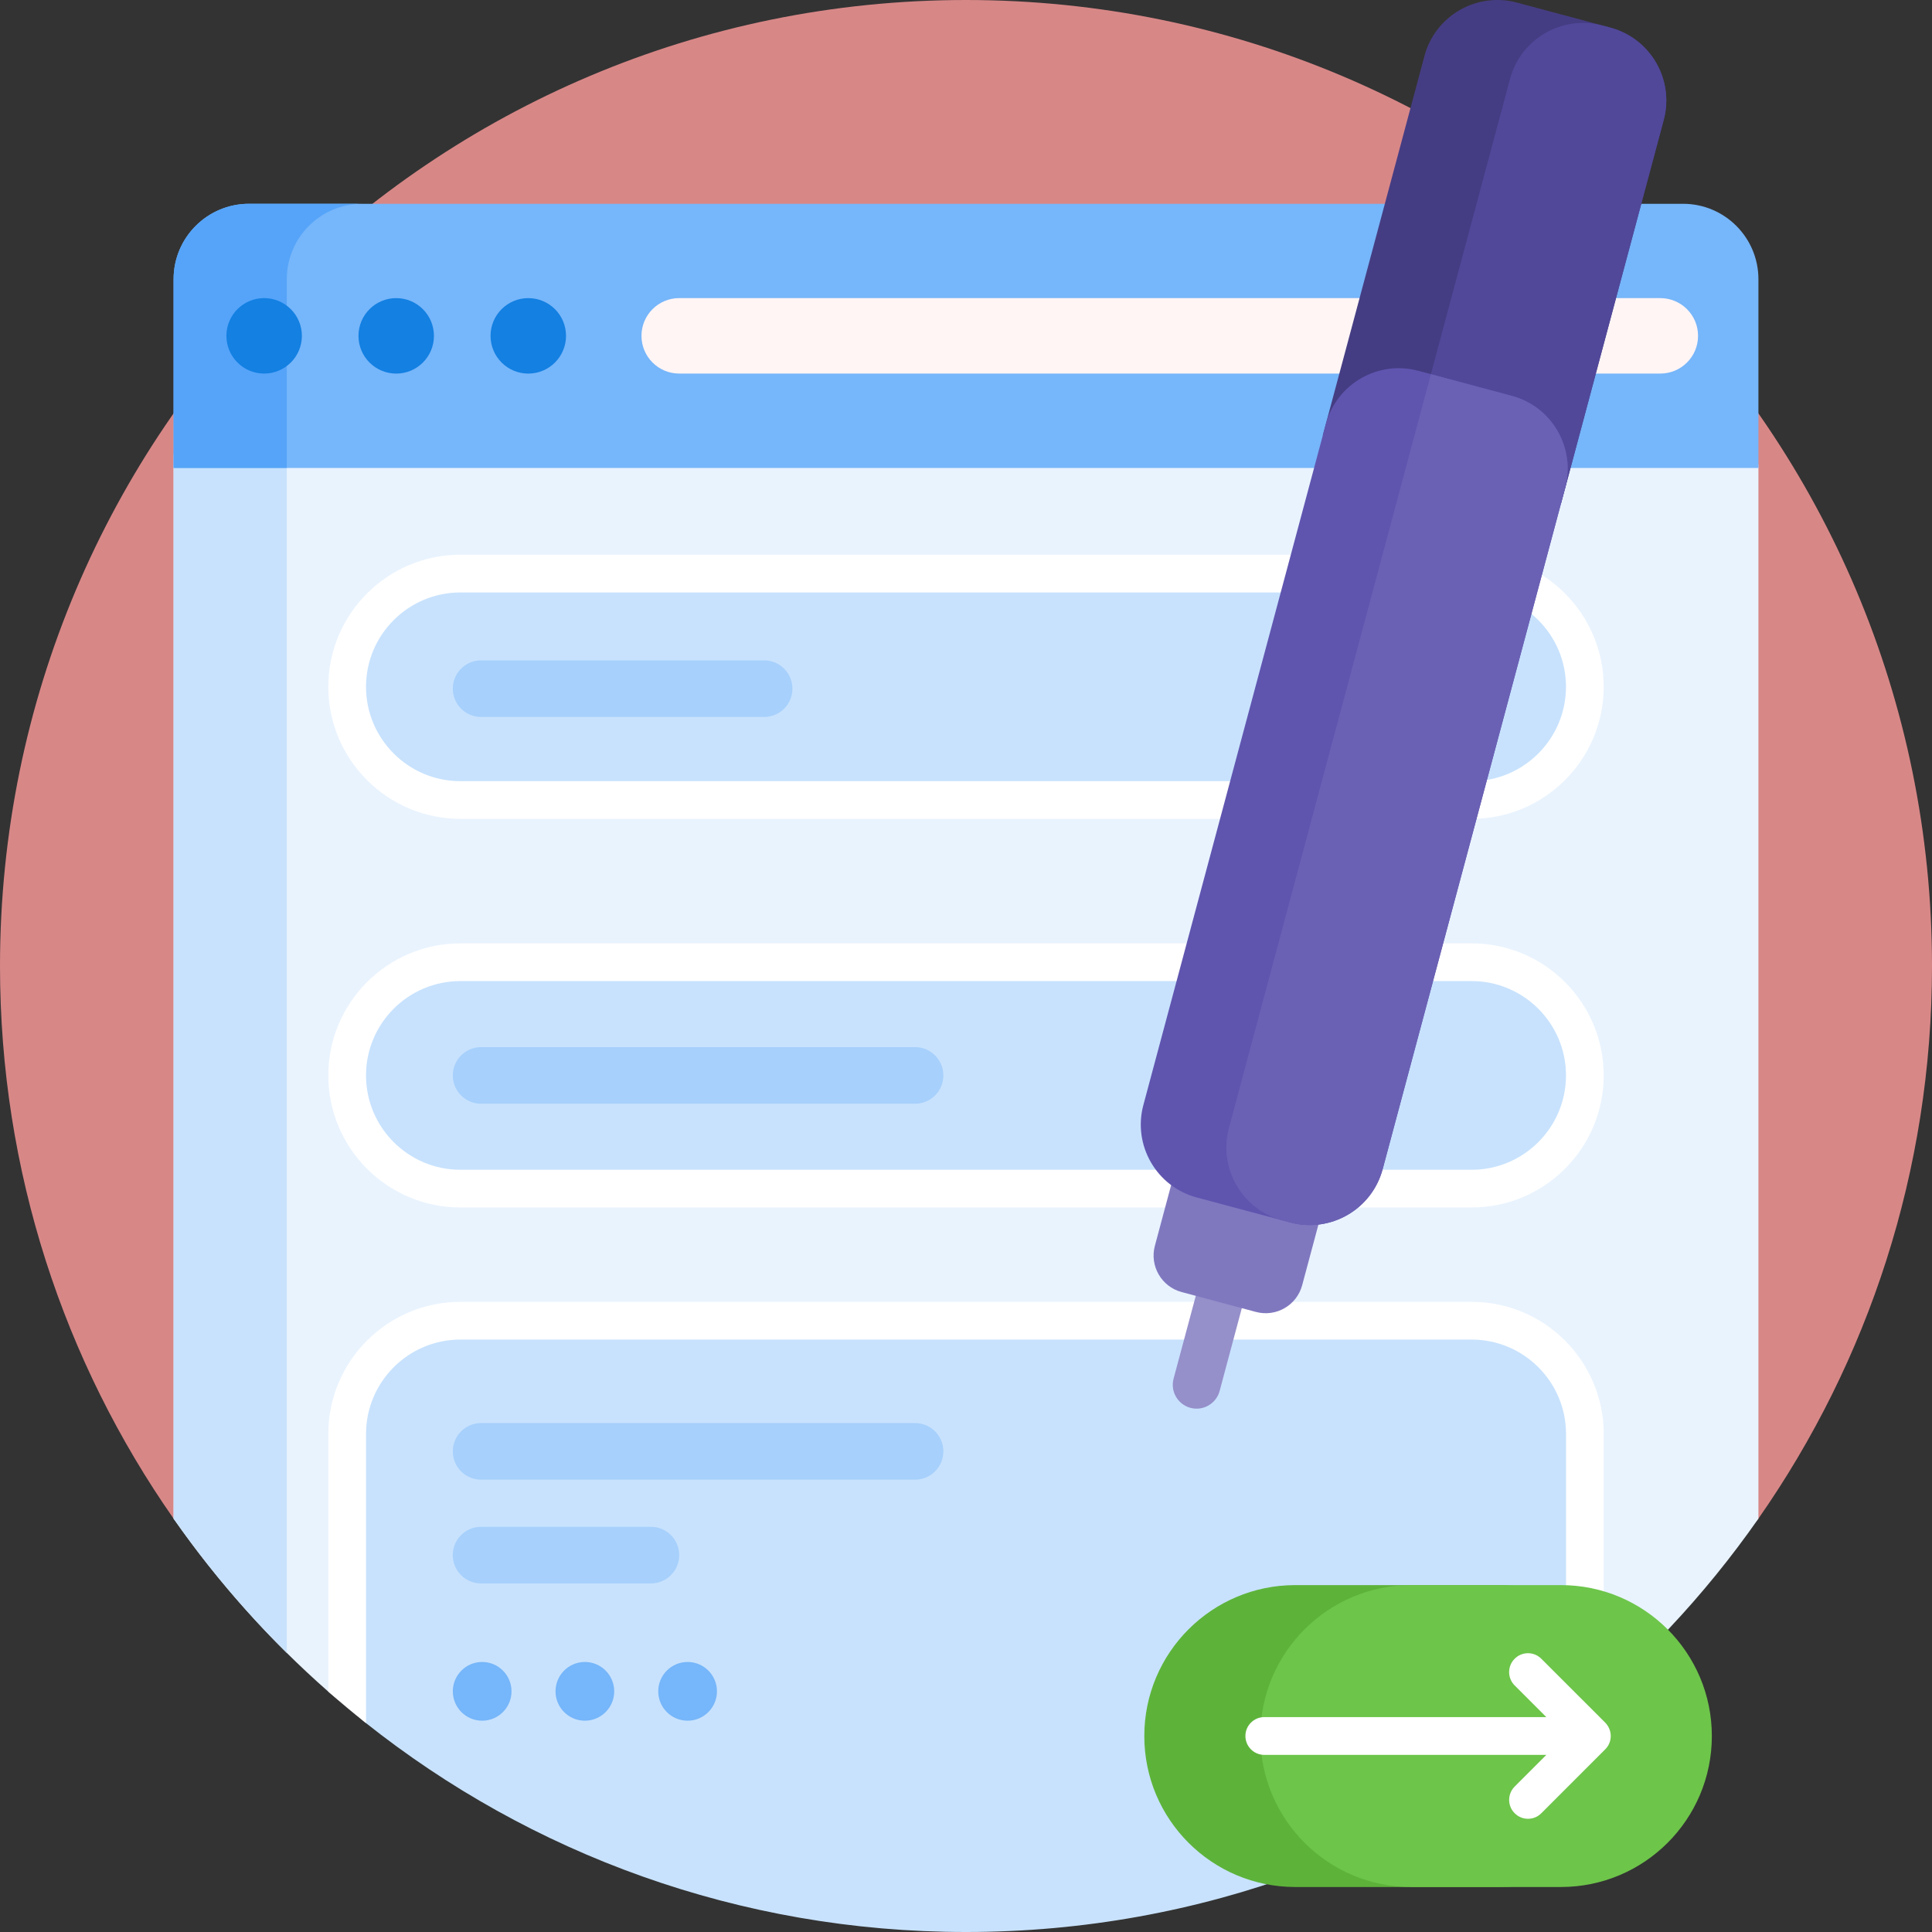 <?xml version="1.0" encoding="utf-8"?>
<!-- Generator: Adobe Illustrator 16.0.0, SVG Export Plug-In . SVG Version: 6.00 Build 0)  -->
<!DOCTYPE svg PUBLIC "-//W3C//DTD SVG 1.1//EN" "http://www.w3.org/Graphics/SVG/1.1/DTD/svg11.dtd">
<svg version="1.1" id="圖層_1" xmlns="http://www.w3.org/2000/svg" xmlns:xlink="http://www.w3.org/1999/xlink" x="0px" y="0px"
	 width="100px" height="100px" viewBox="0 0 100 100" enable-background="new 0 0 100 100" xml:space="preserve">
<rect x="0" y="0" width="100" height="100" fill="#333333" stroke="none"/>
<g>
	<path fill="#D88787" d="M11.907,78.744C11.12,79.669,9.68,79.6,8.985,78.604C3.321,70.499,0,60.639,0,50C0,22.386,22.386,0,50,0
		c27.613,0,50,22.386,50,50c0,10.621-3.313,20.468-8.959,28.566c-0.708,1.016-2.175,1.084-2.979,0.144
		C78.893,67.953,65.243,61.133,50,61.133C34.742,61.133,21.079,67.968,11.907,78.744z"/>
	<path fill="#E9F3FE" d="M91.016,24.219v54.384c-2.789,3.994-6.148,7.563-9.961,10.586c-8.529,6.77-55.256,6.113-64.063-1.631
		c-3.013-2.65-5.704-5.658-8.008-8.955V24.219c0-1.079,0.874-1.953,1.953-1.953h78.125C90.143,22.267,91.016,23.141,91.016,24.219
		L91.016,24.219z"/>
	<path fill="#C8E2FD" d="M16.797,22.267c-1.079,0-1.953,0.597-1.953,1.335v61.953c-2.156-2.133-4.119-4.459-5.859-6.951V23.602
		c0-0.737,0.875-1.335,1.953-1.335H16.797z"/>
	<path fill="#76B6FA" d="M91.016,14.454v9.766H8.984v-9.766c0-2.158,1.749-3.906,3.906-3.906h74.219
		C89.268,10.547,91.016,12.295,91.016,14.454z"/>
	<path fill="#55A4F9" d="M18.75,10.547c-2.158,0-3.906,1.748-3.906,3.906v9.766H8.985v-9.767c0-2.158,1.749-3.906,3.906-3.906
		L18.75,10.547L18.75,10.547z"/>
	<path fill="#1380E2" d="M15.625,17.383c0,1.079-0.875,1.953-1.953,1.953c-1.079,0-1.953-0.875-1.953-1.953
		c0-1.079,0.874-1.953,1.953-1.953C14.75,15.431,15.625,16.305,15.625,17.383z M27.344,15.431c-1.079,0-1.953,0.874-1.953,1.953
		c0,1.079,0.875,1.953,1.953,1.953c1.078,0,1.953-0.875,1.953-1.953C29.297,16.305,28.423,15.431,27.344,15.431z M20.508,15.431
		c-1.079,0-1.953,0.874-1.953,1.953c0,1.079,0.874,1.953,1.953,1.953c1.079,0,1.953-0.875,1.953-1.953
		C22.46,16.305,21.586,15.431,20.508,15.431z"/>
	<path fill="#FFF5F5" d="M87.891,17.383c0,1.079-0.873,1.953-1.953,1.953H35.156c-1.079,0-1.953-0.875-1.953-1.953
		c0-1.079,0.874-1.953,1.953-1.953h50.781C87.018,15.431,87.891,16.305,87.891,17.383z"/>
	<path fill="#C8E2FD" d="M23.828,49.805h52.344c3.235,0,5.857,2.625,5.857,5.859c0,3.236-2.622,5.859-5.857,5.859H23.828
		c-3.236,0-5.859-2.623-5.859-5.859C17.969,52.43,20.592,49.805,23.828,49.805z M17.969,35.547c0,3.235,2.623,5.859,5.859,5.859
		h52.344c3.235,0,5.857-2.624,5.857-5.859c0-3.236-2.622-5.859-5.857-5.859H23.828C20.592,29.688,17.969,32.311,17.969,35.547z
		 M76.172,68.359H23.828c-3.236,0-5.859,2.623-5.859,5.858v13.001c0,0.754,0.344,1.467,0.933,1.936C27.438,95.943,38.246,100,50,100
		c12.188,0,23.355-4.359,32.031-11.605V74.219C82.031,70.982,79.408,68.359,76.172,68.359z"/>
	<path fill="#FFFFFF" d="M23.828,48.829h52.344c3.77,0,6.835,3.066,6.835,6.835s-3.065,6.835-6.835,6.835H23.828
		c-3.769,0-6.835-3.065-6.835-6.835C16.992,51.895,20.059,48.829,23.828,48.829z M76.172,60.547c2.693,0,4.883-2.189,4.883-4.883
		c0-2.691-2.188-4.883-4.883-4.883H23.828c-2.693,0-4.883,2.189-4.883,4.883s2.19,4.883,4.883,4.883H76.172z M76.172,42.383H23.828
		c-3.769,0-6.835-3.066-6.835-6.835c0-3.771,3.066-6.836,6.835-6.836h52.344c3.77,0,6.835,3.065,6.835,6.836
		C83.008,39.315,79.941,42.383,76.172,42.383z M23.828,30.666c-2.693,0-4.883,2.19-4.883,4.883s2.19,4.884,4.883,4.884h52.344
		c2.691,0,4.883-2.191,4.883-4.884s-2.189-4.883-4.883-4.883H23.828z M76.172,67.383H23.828c-3.769,0-6.835,3.066-6.835,6.836v13.34
		c0.637,0.56,1.288,1.104,1.953,1.631V74.219c0-2.691,2.19-4.883,4.883-4.883h52.344c2.692,0,4.884,2.189,4.884,4.883v14.971
		c0.664-0.527,1.314-1.071,1.951-1.631v-13.34C83.008,70.449,79.941,67.383,76.172,67.383z"/>
	<path fill="#A7D0FC" d="M47.363,76.588H24.902c-0.809,0-1.465-0.656-1.465-1.466s0.656-1.465,1.465-1.465h22.461
		c0.809,0,1.465,0.655,1.465,1.465S48.172,76.588,47.363,76.588z M35.156,80.492c0-0.809-0.656-1.465-1.465-1.465h-8.791
		c-0.809,0-1.465,0.656-1.465,1.465c0,0.811,0.656,1.466,1.465,1.466h8.791C34.5,81.958,35.156,81.303,35.156,80.492z
		 M48.828,55.664c0-0.811-0.656-1.465-1.465-1.465H24.902c-0.809,0-1.465,0.654-1.465,1.465s0.656,1.465,1.465,1.465h22.461
		C48.172,57.129,48.828,56.475,48.828,55.664z M41.016,35.645c0-0.81-0.656-1.465-1.465-1.465H24.902
		c-0.809,0-1.465,0.655-1.465,1.465c0,0.809,0.656,1.465,1.465,1.465h14.649C40.359,37.11,41.016,36.455,41.016,35.645z"/>
	<path fill="#76B6FA" d="M26.476,87.543c0,0.84-0.68,1.52-1.519,1.52s-1.519-0.68-1.519-1.52c0-0.839,0.68-1.52,1.519-1.52
		C25.795,86.023,26.476,86.704,26.476,87.543z M30.273,86.023c-0.838,0-1.519,0.681-1.519,1.52c0,0.84,0.68,1.52,1.519,1.52
		c0.838,0,1.519-0.68,1.519-1.52C31.792,86.704,31.111,86.023,30.273,86.023z M35.59,86.023c-0.839,0-1.52,0.681-1.52,1.52
		c0,0.84,0.681,1.52,1.52,1.52c0.838,0,1.52-0.68,1.52-1.52C37.109,86.704,36.43,86.023,35.59,86.023z"/>
	<path fill="#958FCA" d="M71.124,42.155l-7.997,29.843c-0.177,0.656-0.852,1.048-1.509,0.872c-0.658-0.177-1.05-0.853-0.873-1.511
		l7.996-29.843c0.176-0.658,0.853-1.048,1.51-0.873C70.909,40.821,71.3,41.498,71.124,42.155z"/>
	<path fill="#8078BF" d="M68.92,60.855l-1.52,5.668c-0.278,1.043-1.351,1.66-2.392,1.383l-3.85-1.031
		c-1.042-0.279-1.66-1.352-1.382-2.393l1.52-5.67c0.279-1.041,1.352-1.658,2.393-1.381l3.85,1.03
		C68.583,58.742,69.2,59.813,68.92,60.855L68.92,60.855z"/>
	<path fill="#453D83" d="M86.113,6.215L81.01,25.271l-0.216,0.804l-12.326-3.543l0.259-0.968L73.73,2.896
		c0.558-2.084,2.699-3.32,4.783-2.763l4.84,1.296C85.436,1.99,86.673,4.131,86.113,6.215L86.113,6.215z"/>
	<path fill="#51489A" d="M86.113,6.215L81.01,25.271l-7.824-2.628l4.974-18.559c0.559-2.083,2.7-3.32,4.784-2.762l0.41,0.11
		C85.436,1.99,86.673,4.131,86.113,6.215z"/>
	<path fill="#5F55AF" d="M81.009,25.271l-9.442,35.243c-0.56,2.084-2.7,3.32-4.784,2.762l-4.841-1.295
		c-2.084-0.559-3.318-2.701-2.762-4.783l9.444-35.244c0.56-2.083,2.7-3.321,4.784-2.762l4.838,1.296
		C80.331,21.044,81.566,23.187,81.009,25.271z"/>
	<path fill="#6A61B4" d="M81.009,25.271l-9.442,35.243c-0.56,2.084-2.7,3.32-4.784,2.762l-0.411-0.109
		c-2.084-0.559-3.32-2.699-2.764-4.783l10.455-39.016l4.185,1.122C80.331,21.044,81.566,23.187,81.009,25.271z"/>
	<path fill="#5DB33A" d="M67.042,82.045h10.597c4.314,0,7.813,3.498,7.813,7.813c0,4.315-3.497,7.813-7.813,7.813H67.042
		c-4.313,0-7.813-3.498-7.813-7.813C59.229,85.543,62.729,82.045,67.042,82.045z"/>
	<path fill="#6DC54A" d="M73.05,82.045h7.742c4.313,0,7.813,3.498,7.813,7.813c0,4.315-3.498,7.813-7.813,7.813H73.05
		c-4.315,0-7.813-3.498-7.813-7.813C65.236,85.543,68.734,82.045,73.05,82.045z"/>
	<path fill="#FFFFFF" d="M83.372,89.857c0,0.26-0.104,0.508-0.287,0.689l-3.306,3.307c-0.19,0.191-0.44,0.287-0.69,0.287
		s-0.501-0.097-0.69-0.287c-0.381-0.381-0.381-0.998,0-1.381l1.64-1.64H65.439c-0.539,0-0.977-0.437-0.977-0.978
		c0-0.539,0.438-0.977,0.977-0.977h14.598l-1.639-1.639c-0.381-0.381-0.381-0.999,0-1.381c0.381-0.383,1-0.383,1.381,0l3.307,3.306
		C83.27,89.352,83.372,89.6,83.372,89.857L83.372,89.857z"/>
</g>
</svg>

